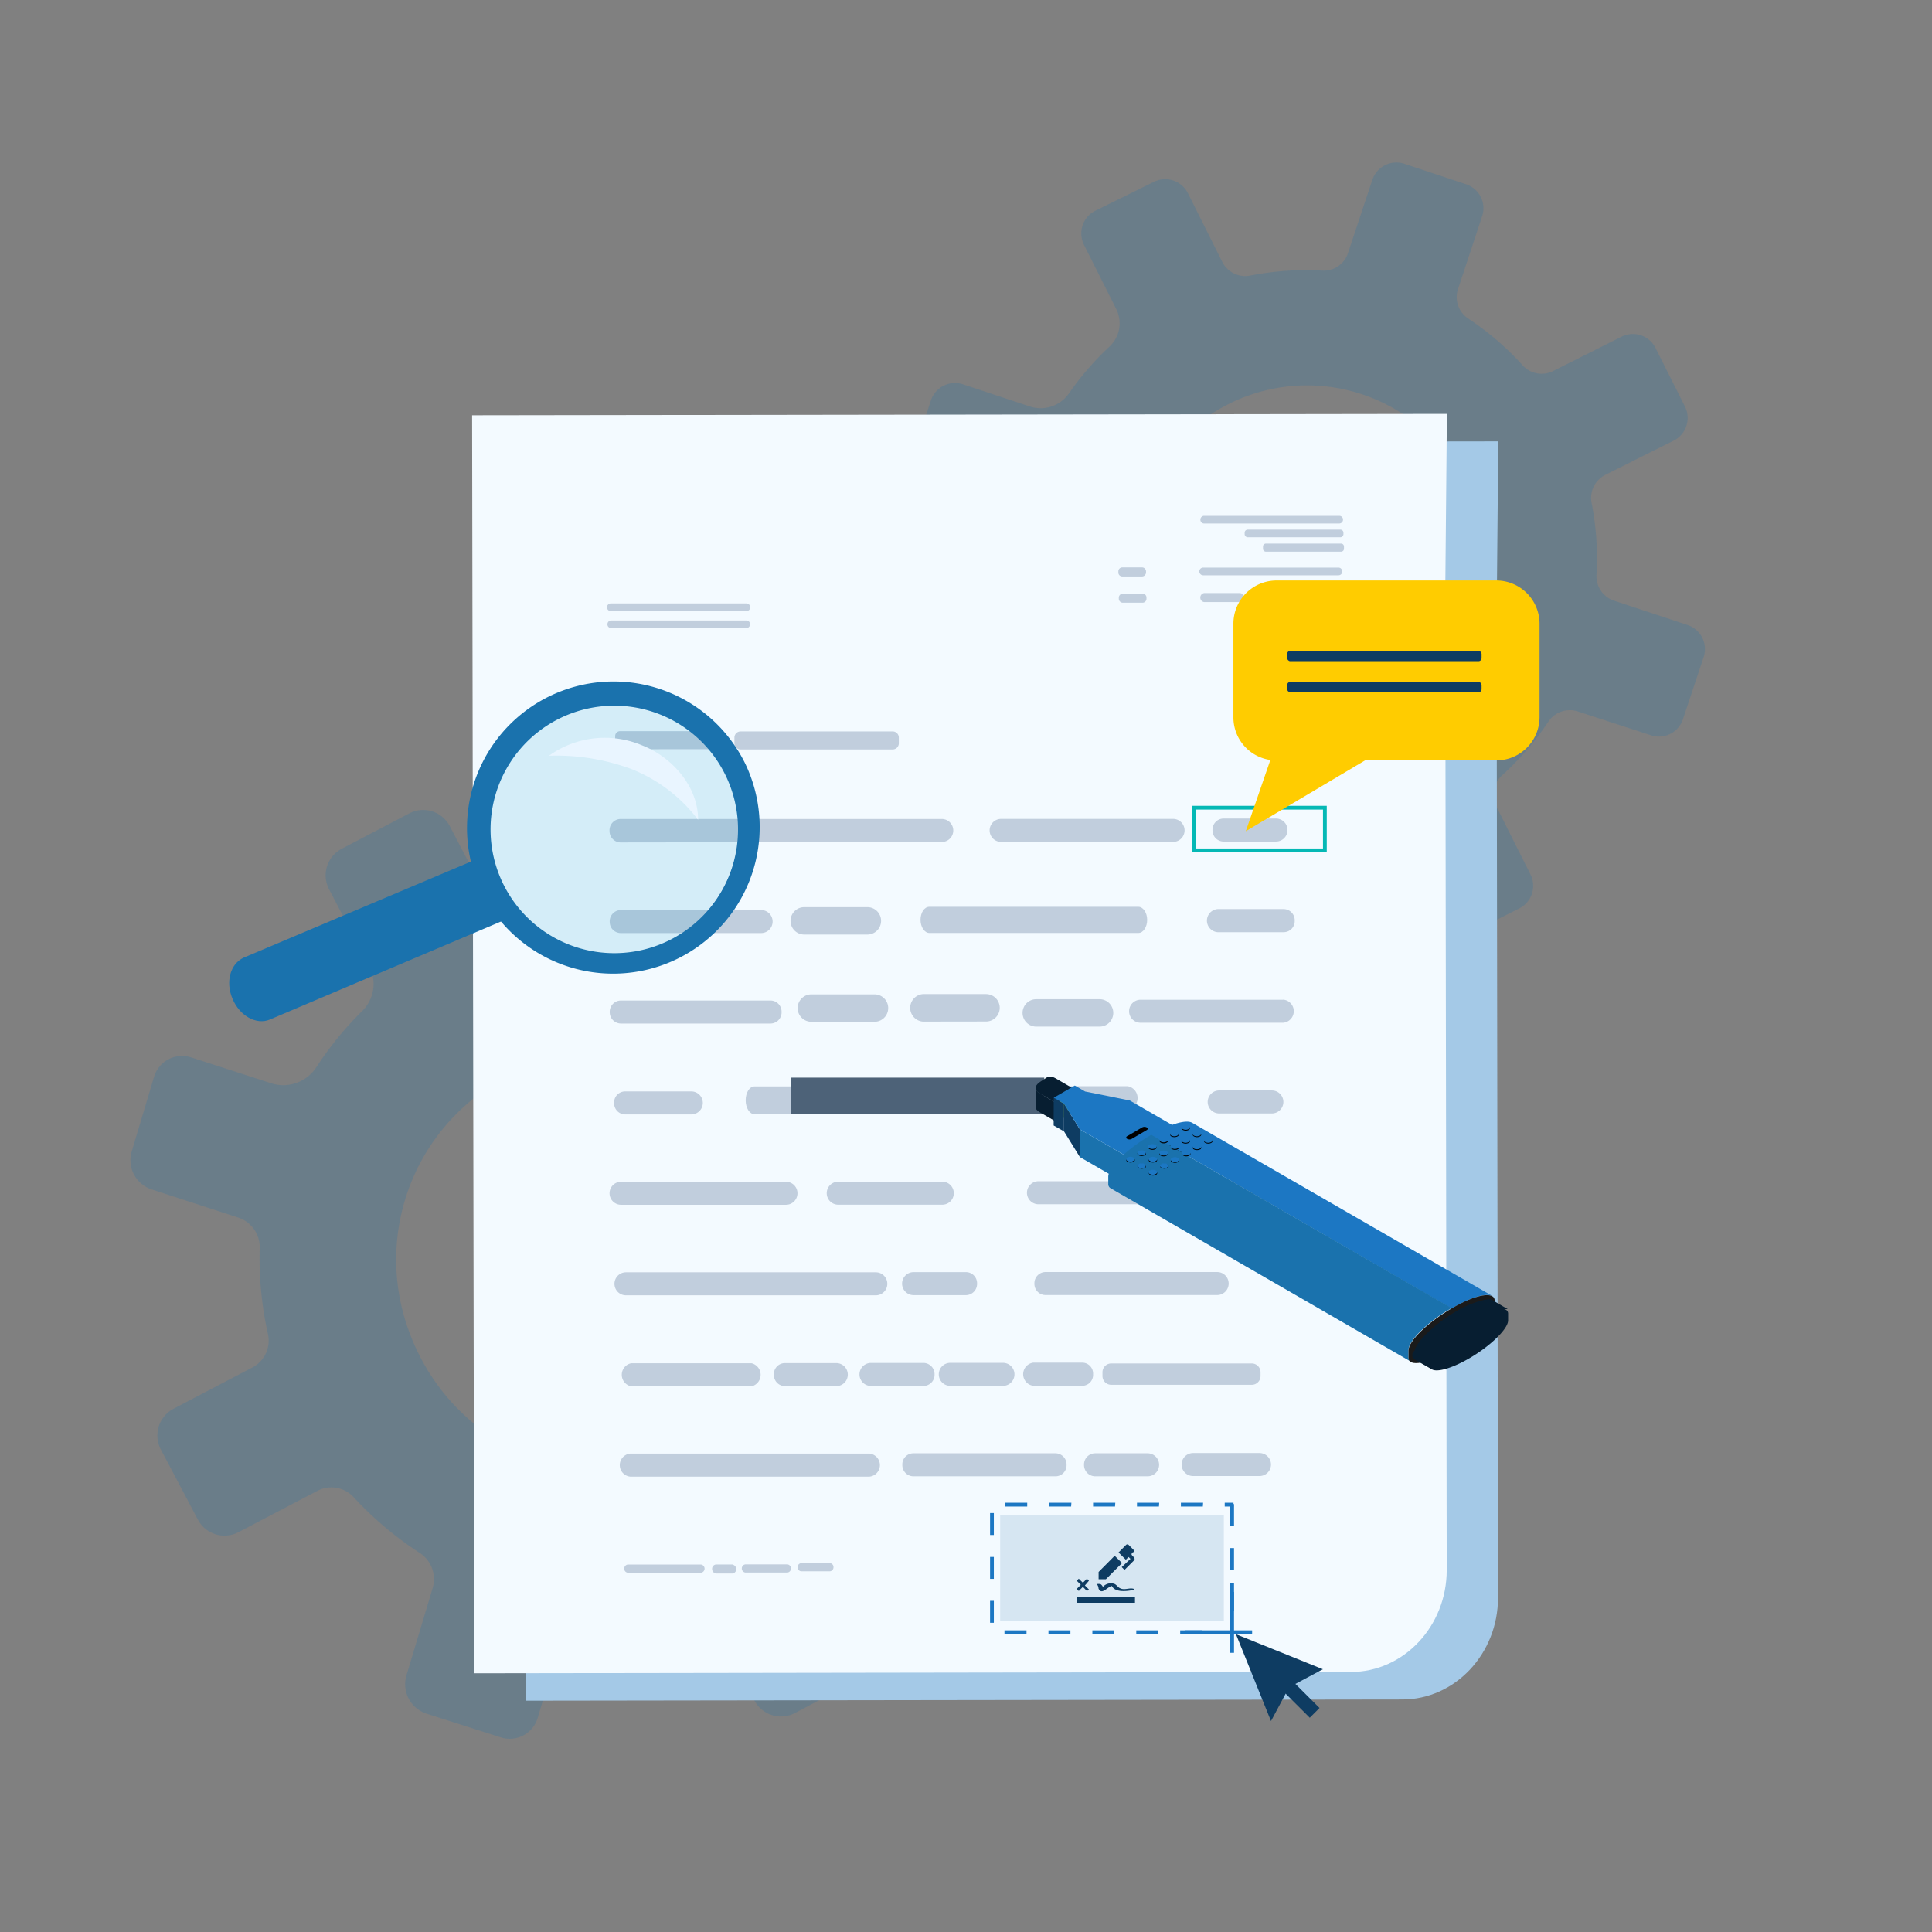 <svg xmlns="http://www.w3.org/2000/svg" xmlns:xlink="http://www.w3.org/1999/xlink" viewBox="0 0 220 220"><rect x="0" y="0" width="220" height="220" fill="#808080" stroke="none"/><defs><clipPath id="a"><rect width="220" height="220" style="fill:none"></rect></clipPath></defs><g style="isolation:isolate"><g style="clip-path:url(#a)"><g style="opacity:0.21"><path d="M87.8,106.92l3-10a3.52,3.52,0,0,0-2.27-4.34l-8.41-2.73a3.33,3.33,0,0,0-4.24,2.22l-3,10a3.37,3.37,0,0,1-3.45,2.37,38,38,0,0,0-9.49.75,3.5,3.5,0,0,1-3.83-1.77L51.23,94.1a3.41,3.41,0,0,0-4.6-1.49l-7.75,4.06a3.42,3.42,0,0,0-1.39,4.63L42,109.94a4.35,4.35,0,0,1-.68,5.11A38.13,38.13,0,0,0,36,121.56a4.5,4.5,0,0,1-5.22,1.76l-9-2.91a3.33,3.33,0,0,0-4.24,2.22L15,131.11a3.5,3.5,0,0,0,2.27,4.33l9.9,3.22a3.55,3.55,0,0,1,2.4,3.54,39.78,39.78,0,0,0,.92,9.62,3.45,3.45,0,0,1-1.68,3.86l-9.09,4.76a3.43,3.43,0,0,0-1.39,4.64L22.51,173a3.43,3.43,0,0,0,4.61,1.49l9.09-4.76a3.45,3.45,0,0,1,4.12.82,39.45,39.45,0,0,0,7.4,6.24,3.56,3.56,0,0,1,1.55,4l-3,10a3.52,3.52,0,0,0,2.27,4.34L57,197.83a3.32,3.32,0,0,0,4.23-2.22l3-10a3.37,3.37,0,0,1,3.44-2.37,38,38,0,0,0,9.49-.74A3.48,3.48,0,0,1,81,184.29l4.88,9.3a3.43,3.43,0,0,0,4.6,1.5L98.19,191a3.43,3.43,0,0,0,1.39-4.64l-4.87-9.3a3.48,3.48,0,0,1,.73-4.16,38.77,38.77,0,0,0,6-7.37,3.35,3.35,0,0,1,3.9-1.49l9.92,3.22a3.32,3.32,0,0,0,4.23-2.22L122,156.6a3.52,3.52,0,0,0-2.27-4.34l-9.9-3.22a3.53,3.53,0,0,1-2.4-3.53,39.89,39.89,0,0,0-.92-9.64,3.46,3.46,0,0,1,1.68-3.86l9.09-4.76a3.43,3.43,0,0,0,1.39-4.64l-4.15-7.92a3.42,3.42,0,0,0-4.61-1.5L100.86,118a3.42,3.42,0,0,1-4.12-.82,39.6,39.6,0,0,0-7.39-6.22A3.58,3.58,0,0,1,87.8,106.92Zm-4.38,55.51c-13,10.42-32.28,4.17-37.28-12.12a23.52,23.52,0,0,1,7.51-25c13-10.43,32.28-4.17,37.28,12.11A23.53,23.53,0,0,1,83.42,162.43Z" style="fill:#1a72ad"></path></g><g style="opacity:0.21"><path d="M166,33l2.76-8.34A2.88,2.88,0,0,0,167,21l-7.08-2.35a2.89,2.89,0,0,0-3.65,1.83l-2.77,8.33a2.9,2.9,0,0,1-3,2,32.87,32.87,0,0,0-8.08.56,2.93,2.93,0,0,1-3.22-1.51L135.27,22a2.89,2.89,0,0,0-3.88-1.29L124.72,24a2.89,2.89,0,0,0-1.29,3.87l3.65,7.27a3.62,3.62,0,0,1-.69,4.28,32.93,32.93,0,0,0-4.69,5.41,3.93,3.93,0,0,1-4.48,1.44l-7.54-2.5A2.89,2.89,0,0,0,106,45.61l-2.35,7.08a2.89,2.89,0,0,0,1.83,3.65l8.34,2.77a2.93,2.93,0,0,1,2,3,32.31,32.31,0,0,0,.55,8.07,2.92,2.92,0,0,1-1.51,3.22L107,77.31a2.89,2.89,0,0,0-1.29,3.87l3.35,6.67A2.88,2.88,0,0,0,113,89.14l7.83-3.93a3,3,0,0,1,3.49.72,32.43,32.43,0,0,0,6.14,5.28,2.92,2.92,0,0,1,1.22,3.35l-2.77,8.34a2.88,2.88,0,0,0,1.83,3.65l7.08,2.35a2.9,2.9,0,0,0,3.65-1.83l2.77-8.34a2.92,2.92,0,0,1,3-2,32.71,32.71,0,0,0,8.06-.56,2.93,2.93,0,0,1,3.22,1.51l3.93,7.83a2.88,2.88,0,0,0,3.87,1.29l6.67-3.35a2.88,2.88,0,0,0,1.29-3.87l-3.93-7.83a2.93,2.93,0,0,1,.72-3.48,33.27,33.27,0,0,0,5.27-6.13A2.93,2.93,0,0,1,179.62,81L188,83.73a2.88,2.88,0,0,0,3.64-1.83L194,74.82a2.89,2.89,0,0,0-1.83-3.65L183.8,68.4a2.92,2.92,0,0,1-2-3,32.86,32.86,0,0,0-.55-8.08,2.93,2.93,0,0,1,1.5-3.22l7.83-3.92a2.89,2.89,0,0,0,1.29-3.88l-3.35-6.67a2.88,2.88,0,0,0-3.87-1.29l-7.83,3.93a2.92,2.92,0,0,1-3.48-.72,32.63,32.63,0,0,0-6.14-5.27A2.92,2.92,0,0,1,166,33Zm-5,46.47A19.87,19.87,0,1,1,168,58.5,19.89,19.89,0,0,1,161,79.42Z" style="fill:#1a72ad"></path></g><path d="M59.85,193.66l99.83-.14c6,0,10.91-5.2,10.9-11.6l-.16-111,.19-20.66-111,.16Z" style="fill:#a4c9e7"></path><path d="M54,190.54l99.83-.15c6,0,10.91-5.2,10.91-11.6l-.17-111,.19-20.66-111,.16Z" style="fill:#f3faff"></path><path d="M69.41,94.62a1.28,1.28,0,0,0,1.24,1.31l36.59-.05a1.31,1.31,0,0,0,0-2.62l-36.59,0A1.28,1.28,0,0,0,69.41,94.62Z" style="fill:#c1cedd"></path><path d="M114,95.87l19.58,0a1.31,1.31,0,0,0,0-2.62l-19.58,0a1.31,1.31,0,0,0,0,2.62Z" style="fill:#c1cedd"></path><path d="M138.07,94.52a1.27,1.27,0,0,0,1.23,1.31h6a1.31,1.31,0,0,0,0-2.62h-6A1.27,1.27,0,0,0,138.07,94.52Z" style="fill:#c1cedd"></path><path d="M117.79,146.16a1.27,1.27,0,0,0,1.23,1.31l19.58,0a1.31,1.31,0,0,0,0-2.62l-19.58,0A1.27,1.27,0,0,0,117.79,146.16Z" style="fill:#c1cedd"></path><path d="M111.26,146.17a1.27,1.27,0,0,0-1.23-1.31h-6a1.31,1.31,0,0,0,0,2.62h6A1.28,1.28,0,0,0,111.26,146.17Z" style="fill:#c1cedd"></path><path d="M99.73,147.5a1.31,1.31,0,0,0,0-2.62l-28.45,0a1.31,1.31,0,0,0,0,2.62Z" style="fill:#c1cedd"></path><path d="M70.67,106.25l16,0a1.31,1.31,0,0,0,0-2.62l-16,0A1.28,1.28,0,0,0,69.43,105,1.26,1.26,0,0,0,70.67,106.25Z" style="fill:#c1cedd"></path><path d="M98.77,103.3H91.58a1.56,1.56,0,0,0,0,3.12h7.19a1.56,1.56,0,0,0,0-3.12Z" style="fill:#c1cedd"></path><path d="M130.63,104.75c0-.83-.47-1.49-1-1.49l-23.81,0c-.57,0-1,.67-1,1.49s.47,1.49,1,1.49l23.82,0C130.17,106.24,130.63,105.57,130.63,104.75Z" style="fill:#c1cedd"></path><path d="M146.2,103.52h-7.56a1.32,1.32,0,0,0,0,2.63l7.56,0a1.26,1.26,0,0,0,1.23-1.31A1.27,1.27,0,0,0,146.2,103.52Z" style="fill:#c1cedd"></path><path d="M124.68,168.11h6a1.31,1.31,0,0,0,0-2.62h-6a1.27,1.27,0,0,0-1.24,1.31A1.28,1.28,0,0,0,124.68,168.11Z" style="fill:#c1cedd"></path><path d="M99,165.52l-27.22,0a1.32,1.32,0,0,0,0,2.63l27.21,0a1.32,1.32,0,0,0,0-2.63Z" style="fill:#c1cedd"></path><path d="M143.42,165.46h-7.56a1.31,1.31,0,0,0,0,2.62h7.56a1.31,1.31,0,0,0,0-2.62Z" style="fill:#c1cedd"></path><path d="M120.22,165.49l-16.24,0a1.26,1.26,0,0,0-1.23,1.31,1.27,1.27,0,0,0,1.23,1.31l16.24,0a1.26,1.26,0,0,0,1.23-1.31A1.27,1.27,0,0,0,120.22,165.49Z" style="fill:#c1cedd"></path><path d="M145.4,134.49h-6a1.31,1.31,0,0,0,0,2.62h6a1.31,1.31,0,0,0,0-2.62Z" style="fill:#c1cedd"></path><path d="M134.49,134.51l-16.24,0a1.31,1.31,0,0,0,0,2.62l16.24,0a1.31,1.31,0,0,0,0-2.62Z" style="fill:#c1cedd"></path><path d="M95.45,137.18H107.3a1.31,1.31,0,0,0,0-2.62H95.45a1.31,1.31,0,0,0,0,2.62Z" style="fill:#c1cedd"></path><path d="M89.5,137.19a1.31,1.31,0,0,0,0-2.62l-18.78,0a1.31,1.31,0,0,0,0,2.62Z" style="fill:#c1cedd"></path><path d="M92.39,113.23a1.56,1.56,0,0,0,0,3.12h7.19a1.56,1.56,0,0,0,0-3.12Z" style="fill:#c1cedd"></path><path d="M89,115.24a1.27,1.27,0,0,0-1.23-1.31l-17.1,0a1.28,1.28,0,0,0-1.24,1.31,1.29,1.29,0,0,0,1.24,1.31l17.1,0A1.27,1.27,0,0,0,89,115.24Z" style="fill:#c1cedd"></path><path d="M146.12,113.84l-16.24,0a1.31,1.31,0,0,0,0,2.62l16.24,0a1.32,1.32,0,0,0,0-2.63Z" style="fill:#c1cedd"></path><path d="M125.21,116.9a1.56,1.56,0,0,0,0-3.12H118a1.56,1.56,0,0,0,0,3.12Z" style="fill:#c1cedd"></path><path d="M112.28,116.32a1.56,1.56,0,0,0,0-3.12h-7.19a1.57,1.57,0,0,0,0,3.13Z" style="fill:#c1cedd"></path><path d="M85.92,126.88l22.16,0c.56,0,1-.71,1-1.58s-.46-1.59-1-1.59l-22.17,0c-.56,0-1,.71-1,1.58S85.36,126.88,85.92,126.88Z" style="fill:#c1cedd"></path><path d="M71.16,124.28a1.26,1.26,0,0,0-1.23,1.31,1.27,1.27,0,0,0,1.23,1.31h7.56a1.31,1.31,0,0,0,0-2.62Z" style="fill:#c1cedd"></path><path d="M128.42,123.69l-14.68,0a1.26,1.26,0,0,0-1.12,1.35,1.24,1.24,0,0,0,1.12,1.34l14.69,0a1.37,1.37,0,0,0,0-2.69Z" style="fill:#c1cedd"></path><path d="M144.83,126.79a1.31,1.31,0,0,0,0-2.62h-6a1.31,1.31,0,0,0,0,2.62Z" style="fill:#c1cedd"></path><path d="M130.11,67.6h-2.27a.46.46,0,0,0-.44.47v.09a.46.46,0,0,0,.44.47h2.27a.45.45,0,0,0,.44-.46v-.1A.44.44,0,0,0,130.11,67.6Z" style="fill:#c1cedd"></path><path d="M127.79,65.64h2.27a.46.46,0,0,0,.44-.47v-.09a.46.46,0,0,0-.44-.47h-2.28a.45.45,0,0,0-.43.46v.1A.44.44,0,0,0,127.79,65.64Z" style="fill:#c1cedd"></path><path d="M141.16,67.53h-4a.51.51,0,0,0-.48.52.5.5,0,0,0,.48.51h4a.51.51,0,0,0,.49-.52A.5.5,0,0,0,141.16,67.53Z" style="fill:#c1cedd"></path><path d="M152.43,64.63l-15.42,0a.44.44,0,0,0,0,.88l15.42,0a.42.42,0,0,0,.41-.44A.43.43,0,0,0,152.43,64.63Z" style="fill:#c1cedd"></path><path d="M137.1,59.61l15.42,0a.43.43,0,0,0,.41-.44.42.42,0,0,0-.41-.43l-15.42,0a.43.43,0,0,0-.41.44A.42.42,0,0,0,137.1,59.61Z" style="fill:#c1cedd"></path><path d="M85,71.52a.43.43,0,0,0,.41-.44.42.42,0,0,0-.41-.43l-15.42,0a.43.43,0,0,0-.41.44.42.42,0,0,0,.41.43Z" style="fill:#c1cedd"></path><path d="M81.3,85.31a.55.55,0,0,0,.53-.57v-.91a.55.55,0,0,0-.54-.57H70.58a.56.56,0,0,0-.53.57v.92a.56.56,0,0,0,.54.57Z" style="fill:#c1cedd"></path><path d="M83.63,84v.62a.7.7,0,0,0,.68.72l17.36,0a.7.7,0,0,0,.68-.72v-.62a.7.7,0,0,0-.68-.71l-17.37,0A.7.7,0,0,0,83.63,84Z" style="fill:#c1cedd"></path><path d="M69.57,69.59l15.42,0a.44.44,0,0,0,0-.88l-15.43,0a.44.44,0,0,0,0,.88Z" style="fill:#c1cedd"></path><path d="M152.64,60.31l-10.57,0a.35.35,0,0,0-.34.36v.15a.36.36,0,0,0,.35.36h10.56a.36.36,0,0,0,.34-.37v-.15A.35.35,0,0,0,152.64,60.31Z" style="fill:#c1cedd"></path><path d="M152.71,61.9l-8.57,0a.33.33,0,0,0-.32.34v.24a.33.33,0,0,0,.32.34h8.58a.33.33,0,0,0,.32-.34v-.25A.33.33,0,0,0,152.71,61.9Z" style="fill:#c1cedd"></path><path d="M146.74,68.55a.52.52,0,0,0,0-1h-4a.49.49,0,0,0-.48.51.5.5,0,0,0,.48.51Z" style="fill:#c1cedd"></path><path d="M152.22,67.51h-4a.49.49,0,0,0-.48.51.5.5,0,0,0,.48.52h4a.49.49,0,0,0,.48-.51A.5.5,0,0,0,152.22,67.51Z" style="fill:#c1cedd"></path><path d="M89.33,155.22a1.26,1.26,0,0,0-1.21,1.31,1.28,1.28,0,0,0,1.21,1.31h5.9a1.31,1.31,0,0,0,0-2.62Z" style="fill:#c1cedd"></path><path d="M99.18,155.2a1.31,1.31,0,0,0,0,2.62h6a1.27,1.27,0,0,0,1.24-1.31,1.28,1.28,0,0,0-1.24-1.31Z" style="fill:#c1cedd"></path><path d="M108.21,157.81h6a1.31,1.31,0,0,0,0-2.62h-6a1.31,1.31,0,0,0,0,2.62Z" style="fill:#c1cedd"></path><path d="M124.47,156.48a1.24,1.24,0,0,0-1.16-1.31h-5.67a1.33,1.33,0,0,0,0,2.63h5.67A1.24,1.24,0,0,0,124.47,156.48Z" style="fill:#c1cedd"></path><path d="M71.86,155.24a1.34,1.34,0,0,0,0,2.62l13.73,0a1.35,1.35,0,0,0,0-2.62Z" style="fill:#c1cedd"></path><path d="M125.54,156.26v.43a1,1,0,0,0,1,1l16,0a1,1,0,0,0,1-1v-.43a1,1,0,0,0-1-1l-16,0A1,1,0,0,0,125.54,156.26Z" style="fill:#c1cedd"></path><path d="M79.82,178.16H71.48a.47.47,0,0,0,0,.93h8.35a.47.47,0,0,0,0-.93Z" style="fill:#c1cedd"></path><path d="M83.46,178.15H81.57a.49.49,0,0,0-.48.51.51.51,0,0,0,.48.52h1.89a.52.52,0,0,0,0-1Z" style="fill:#c1cedd"></path><path d="M94.47,178H91.22a.47.47,0,0,0,0,.93h3.25a.45.45,0,0,0,.44-.46A.44.44,0,0,0,94.47,178Z" style="fill:#c1cedd"></path><path d="M89.67,178.14h-4.8a.47.47,0,0,0,0,.93h4.8a.47.47,0,0,0,0-.93Z" style="fill:#c1cedd"></path><rect x="90.09" y="122.71" width="28.82" height="4.17" style="fill:#4d6278"></rect><g style="isolation:isolate"><path d="M118.36,124.48c-.3-.17-.44-.37-.43-.57v2.15c0,.2.13.4.43.57l1.87,1.08v-2.15Z" style="fill:#071e31"></path><path d="M122.61,124.18v2.15a10.21,10.21,0,0,1-2.38,1.38v-2.15A9.74,9.74,0,0,0,122.61,124.18Z" style="fill:#92bf43"></path><path d="M120.43,122.92l.31.18,1.86,1.08a9.55,9.55,0,0,1-2.38,1.38l-1.86-1.08c-.67-.38-.52-.89.11-1.31l.73-.48C119.58,122.46,119.94,122.63,120.43,122.92Z" style="fill:#071e31"></path></g><polygon points="121.16 125.68 121.16 128.83 119.98 128.16 119.99 125 121.16 125.68" style="fill:#0e3c62"></polygon><polygon points="122.97 128.6 122.97 131.76 121.16 128.83 121.16 125.68 122.97 128.6" style="fill:#0e3c62"></polygon><polygon points="129.41 132.32 129.4 135.47 122.97 131.76 122.97 128.6 129.41 132.32" style="fill:#1a72ad"></polygon><polygon points="135.08 129.03 135.07 132.18 129.4 135.47 129.41 132.32 135.08 129.03"></polygon><polygon points="135.08 129.03 129.41 132.32 122.97 128.6 121.16 125.68 119.99 125 122.39 123.61 123.56 124.29 128.64 125.31 135.08 129.03" style="fill:#1c77c3"></polygon><path d="M169.94,147.58l-34.19-19.73c-.66-.39-2.5.12-4.65,1.37L165.29,149C167.44,147.71,169.28,147.2,169.94,147.58Z" style="fill:#1c77c3"></path><path d="M126.47,135.31l34.19,19.74a.53.53,0,0,1-.27-.48v-.85c0-1.07,2.19-3.2,4.9-4.77L131.1,129.22c-2.71,1.56-4.9,3.69-4.9,4.77v.84A.53.53,0,0,0,126.47,135.31Z" style="fill:#1a72ad"></path><path d="M165.29,149c-2.71,1.57-4.9,3.7-4.9,4.77v.85c0,1.07,2.2.67,4.91-.89s4.9-3.7,4.9-4.77v-.85C170.2,147,168,147.39,165.29,149Z" style="fill:#1a1a1a"></path><path d="M160.83,154.13c0,.05,0,.15,0,.26a.19.19,0,0,0,0,.08.45.45,0,0,0,.22.32l2,1.14,0,0h0l0,0h0l0,0v0l0,0v0l0,0v0s0,0,0,0h0s0,0,0-.07h0V155a1.78,1.78,0,0,0,0-.26c0-1,2-2.91,4.46-4.33a7.5,7.5,0,0,1,3.91-1.34h.2l.06,0h0l-1.85-1.09c-.43-.19-2.49.45-3.75,1.18-2.57,1.48-4.69,3.47-5,4.63A1.47,1.47,0,0,0,160.83,154.13Z" style="fill:#071e31"></path><path d="M167.27,150.4c-2.46,1.42-4.46,3.36-4.45,4.33,0,.13,0,.64,0,.77a.13.13,0,0,0,0,.06c.09.9,2.05.52,4.46-.87s4.45-3.36,4.45-4.33v-.78C171.72,148.61,169.73,149,167.27,150.4Z" style="fill:#071e31"></path><path d="M128.88,129.68a.55.55,0,0,1-.53,0h0a.16.16,0,0,1,0-.3l1.71-1a.56.56,0,0,1,.52,0h0c.15.08.15.22,0,.3Z"></path><path d="M129.07,132.3a.21.21,0,0,0,0-.4.77.77,0,0,0-.68,0c-.19.1-.19.28,0,.39A.77.77,0,0,0,129.07,132.3Z"></path><path d="M130.35,131.55c.19-.1.19-.28,0-.39a.74.74,0,0,0-.68,0,.21.21,0,0,0,0,.4A.77.77,0,0,0,130.35,131.55Z"></path><path d="M131.57,130.85c.19-.11.19-.28,0-.39a.74.74,0,0,0-.68,0c-.18.11-.19.28,0,.39A.74.74,0,0,0,131.57,130.85Z"></path><path d="M132.86,130.11c.18-.11.19-.29,0-.39a.74.74,0,0,0-.68,0c-.19.11-.19.28,0,.39A.74.74,0,0,0,132.86,130.11Z"></path><path d="M134.08,129.4a.21.21,0,0,0,0-.39.74.74,0,0,0-.68,0,.21.21,0,0,0,0,.4A.77.77,0,0,0,134.08,129.4Z"></path><path d="M135.36,128.66c.19-.11.19-.28,0-.39a.74.74,0,0,0-.68,0c-.18.11-.19.28,0,.39A.74.74,0,0,0,135.36,128.66Z"></path><path d="M130.35,133a.21.21,0,0,0,0-.4.77.77,0,0,0-.68,0c-.19.1-.19.28,0,.39A.74.74,0,0,0,130.35,133Z"></path><path d="M131.63,132.29a.21.21,0,0,0,0-.39.77.77,0,0,0-.68,0,.21.21,0,0,0,0,.4A.75.75,0,0,0,131.63,132.29Z"></path><path d="M132.85,131.59c.19-.11.19-.28,0-.39a.74.74,0,0,0-.68,0c-.19.11-.19.28,0,.39A.74.74,0,0,0,132.85,131.59Z"></path><path d="M134.14,130.85c.19-.11.19-.29,0-.39a.74.74,0,0,0-.68,0c-.19.11-.19.28,0,.39A.74.74,0,0,0,134.14,130.85Z"></path><path d="M135.36,130.14c.19-.1.19-.28,0-.39a.77.77,0,0,0-.68,0,.21.21,0,0,0,0,.4A.77.77,0,0,0,135.36,130.14Z"></path><path d="M136.64,129.4c.19-.11.19-.28,0-.39a.74.74,0,0,0-.68,0c-.19.11-.19.29,0,.39A.72.72,0,0,0,136.64,129.4Z"></path><path d="M131.63,133.78c.19-.11.19-.29,0-.39a.72.72,0,0,0-.67,0c-.19.11-.19.28,0,.39A.74.74,0,0,0,131.63,133.78Z"></path><path d="M132.92,133a.21.21,0,0,0,0-.4.77.77,0,0,0-.68,0c-.19.1-.19.28,0,.39A.77.77,0,0,0,132.92,133Z"></path><path d="M134.14,132.33c.19-.11.19-.28,0-.39a.74.74,0,0,0-.68,0c-.19.11-.19.29,0,.39A.74.74,0,0,0,134.14,132.33Z"></path><path d="M135.42,131.59c.19-.11.19-.28,0-.39a.72.72,0,0,0-.67,0c-.19.11-.19.28,0,.39A.74.74,0,0,0,135.42,131.59Z"></path><path d="M136.64,130.89a.21.21,0,0,0,0-.4.79.79,0,0,0-.67,0,.21.21,0,0,0,0,.4A.81.81,0,0,0,136.64,130.89Z"></path><path d="M137.93,130.14c.19-.11.19-.28,0-.39a.74.74,0,0,0-.68,0c-.19.11-.19.29,0,.39A.74.74,0,0,0,137.93,130.14Z"></path><path d="M129.06,132.2c.18-.11.19-.28,0-.39a.74.74,0,0,0-.68,0c-.19.11-.19.29,0,.39A.74.74,0,0,0,129.06,132.2Z" style="fill:#1c77c3"></path><path d="M130.34,131.46c.19-.11.19-.28,0-.39a.74.74,0,0,0-.68,0,.21.21,0,0,0,0,.39A.74.74,0,0,0,130.34,131.46Z" style="fill:#1c77c3"></path><path d="M131.56,130.76a.21.21,0,0,0,0-.4.81.81,0,0,0-.68,0,.21.21,0,0,0,0,.4A.81.81,0,0,0,131.56,130.76Z" style="fill:#1c77c3"></path><path d="M132.85,130c.18-.11.19-.28,0-.39a.74.74,0,0,0-.68,0c-.19.11-.19.29,0,.39A.74.74,0,0,0,132.85,130Z" style="fill:#1c77c3"></path><path d="M134.07,129.31c.18-.11.19-.28,0-.39a.74.74,0,0,0-.68,0c-.19.11-.19.28,0,.39A.74.74,0,0,0,134.07,129.31Z" style="fill:#1c77c3"></path><path d="M135.35,128.57a.21.21,0,0,0,0-.4.77.77,0,0,0-.68,0,.21.21,0,0,0,0,.39A.74.74,0,0,0,135.35,128.57Z" style="fill:#1c77c3"></path><path d="M130.34,132.94c.19-.11.19-.28,0-.39a.74.74,0,0,0-.68,0c-.19.11-.19.29,0,.39A.74.74,0,0,0,130.34,132.94Z" style="fill:#1c77c3"></path><path d="M131.62,132.2c.19-.11.19-.28,0-.39a.74.74,0,0,0-.68,0c-.19.11-.19.28,0,.39A.72.72,0,0,0,131.62,132.2Z" style="fill:#1c77c3"></path><path d="M132.84,131.5a.21.21,0,0,0,0-.4.77.77,0,0,0-.68,0c-.19.1-.19.28,0,.39A.72.72,0,0,0,132.84,131.5Z" style="fill:#1c77c3"></path><path d="M134.13,130.75c.19-.1.19-.28,0-.39a.74.74,0,0,0-.68,0,.21.21,0,0,0,0,.4A.77.77,0,0,0,134.13,130.75Z" style="fill:#1c77c3"></path><path d="M135.35,130.05c.19-.11.19-.28,0-.39a.74.74,0,0,0-.68,0c-.19.11-.19.28,0,.39A.74.74,0,0,0,135.35,130.05Z" style="fill:#1c77c3"></path><path d="M136.63,129.31c.19-.11.19-.29,0-.39a.74.74,0,0,0-.68,0c-.19.11-.19.28,0,.39A.72.72,0,0,0,136.63,129.31Z" style="fill:#1c77c3"></path><path d="M131.62,133.68c.19-.11.19-.28,0-.39a.74.74,0,0,0-.68,0,.21.21,0,0,0,0,.4A.77.77,0,0,0,131.62,133.68Z" style="fill:#1c77c3"></path><path d="M132.91,132.94c.19-.11.19-.28,0-.39a.74.74,0,0,0-.68,0c-.19.11-.19.28,0,.39A.74.74,0,0,0,132.91,132.94Z" style="fill:#1c77c3"></path><path d="M134.13,132.24c.19-.11.19-.29,0-.39a.74.74,0,0,0-.68,0c-.19.11-.19.28,0,.39A.74.74,0,0,0,134.13,132.24Z" style="fill:#1c77c3"></path><path d="M135.41,131.5a.21.21,0,0,0,0-.4.81.81,0,0,0-.68,0,.21.21,0,0,0,0,.4A.81.81,0,0,0,135.41,131.5Z" style="fill:#1c77c3"></path><path d="M136.63,130.79c.19-.11.19-.28,0-.39a.72.72,0,0,0-.67,0c-.19.11-.19.28,0,.39A.74.74,0,0,0,136.63,130.79Z" style="fill:#1c77c3"></path><path d="M137.92,130.05c.19-.11.19-.29,0-.39a.74.74,0,0,0-.68,0c-.19.11-.19.28,0,.39A.74.74,0,0,0,137.92,130.05Z" style="fill:#1c77c3"></path><rect x="113.89" y="172.57" width="25.47" height="12" style="fill:#d6e6f2;mix-blend-mode:multiply"></rect><path d="M125.09,180.88c.34.82,1-.18,1.52-.28.35.73,1.62.63,2.43.45.09,0,.16-.07.07-.12-.41-.15-.91.1-1.35,0s-.48-.35-.81-.55a1.21,1.21,0,0,0-1.36.32.83.83,0,0,0-.21-.27c-.1-.1-.56-.08-.45,0A.78.78,0,0,1,125.09,180.88Z" style="fill:#0e3c62"></path><path d="M129.24,182.51H122.6v-.66h6.64v.66M124,181l-.46-.46L124,180l-.23-.23-.46.46-.47-.46-.23.23.46.47-.46.46.23.24.47-.47.46.47L124,181" style="fill:#0e3c62"></path><path d="M129,176.76c-.07.08-.15.15-.15.22s.07.15.14.22.21.21.21.32-.12.22-.23.33l-.92.92-.32-.32,1-.94-.22-.21-.31.31-.83-.83.85-.85a.21.21,0,0,1,.31,0l.52.52a.21.21,0,0,1,0,.31M125.1,179l1.83-1.84.84.83-1.84,1.84h-.83Z" style="fill:#0e3c62"></path><path d="M136.89,186.08h-2.5v-.43h2.5Zm-5,0h-2.5v-.43h2.5Zm-5,0h-2.5v-.43h2.5Zm-5,0h-2.5v-.43h2.5Zm-5,0h-2.51v-.43h2.51Zm-3.72-1.29h-.43v-2.5h.43Zm0-5h-.43v-2.5h.43Zm0-5h-.43v-2.5h.43Zm27.29-3.24h-1v-.43h1Zm-3.49,0h-2.5v-.43H137Zm-5,0h-2.5v-.43H132Zm-5,0h-2.5v-.43H127Zm-5,0h-2.5v-.43H122Zm-5,0h-2.5v-.43h2.5Z" style="fill:#1c77c3"></path><rect x="140.09" y="180.3" width="0.43" height="7.91" style="fill:#1c77c3"></rect><rect x="134.9" y="185.65" width="7.68" height="0.43" style="fill:#1c77c3"></rect><polygon points="144.73 195.98 140.74 186.09 150.64 190.08 146.79 192.13 144.73 195.98" style="fill:#0e3c62"></polygon><rect x="147.26" y="191.06" width="1.57" height="4.66" transform="translate(-93.42 161.63) rotate(-45.07)" style="fill:#0e3c62"></rect><path d="M140.52,183.43h-.43v-2.15h.43Zm0-4.65h-.43v-2.5h.43Zm0-5h-.43v-2.51h.43Z" style="fill:#1c77c3"></path><path d="M151.08,97.05H135.72V91.76h15.36Zm-14.94-.43h14.51V92.19H136.14Z" style="fill:#04b8b5"></path><path d="M170.39,66.1h-25A4.92,4.92,0,0,0,140.45,71V81.68a4.9,4.9,0,0,0,4.84,4.91h-.65l-2.78,8.06,13.58-8.06h14.95a4.93,4.93,0,0,0,4.92-4.92V71A4.93,4.93,0,0,0,170.39,66.1Z" style="fill:#fc0"></path><rect x="146.57" y="74.11" width="22.14" height="1.18" rx="0.35" style="fill:#0e3c62"></rect><rect x="146.57" y="77.65" width="22.14" height="1.18" rx="0.35" style="fill:#0e3c62"></rect><circle cx="69.05" cy="93.99" r="15.06" style="fill:#09c;opacity:0.13"></circle><path d="M62.51,86.06A10.9,10.9,0,0,1,73.1,84.87c3.51,1.36,6.42,4.78,6.39,8.48A17.73,17.73,0,0,0,72,87.61,24.61,24.61,0,0,0,62.51,86.06Z" style="fill:#e9f5ff"></path><path d="M84.91,87.06a16.69,16.69,0,0,0-31.15,11.6l1-.46,2.69,5.63-.93.44A16.69,16.69,0,0,0,84.91,87.06ZM71,108.5A14.09,14.09,0,1,1,84,93.39,14.09,14.09,0,0,1,71,108.5Z" style="fill:#1a72ad"></path><path d="M26.48,113.74h0c-.83-1.94-.25-4,1.27-4.69L55,97.53l3,7L30.72,116.1C29.2,116.74,27.29,115.68,26.48,113.74Z" style="fill:#1a72ad"></path></g></g></svg>